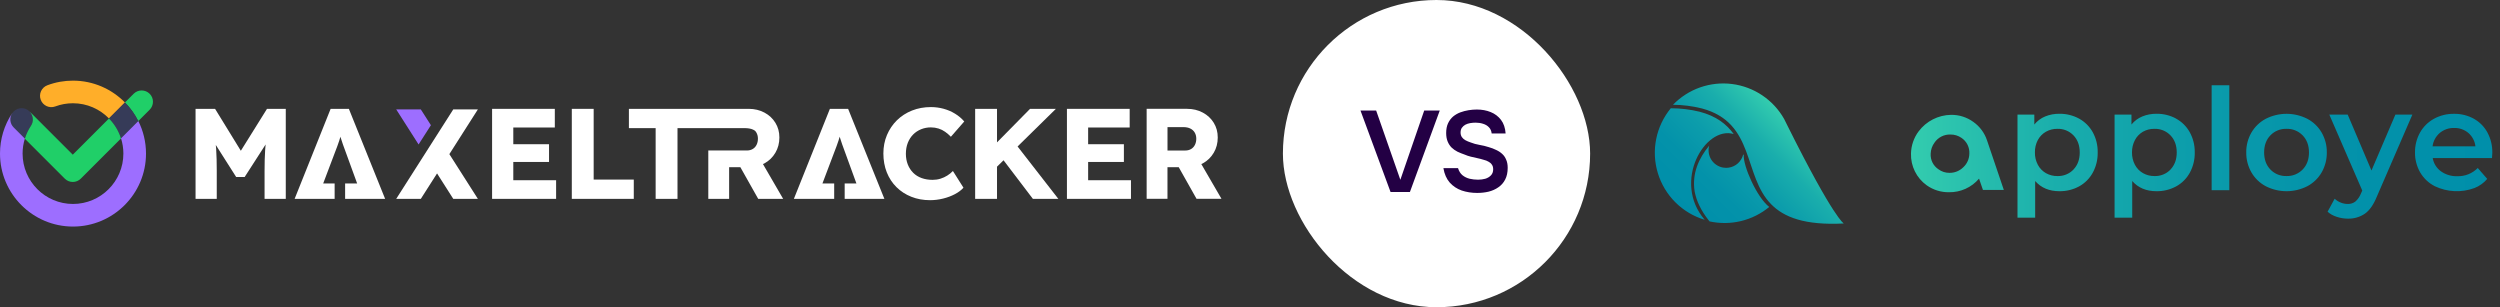 <svg width="651" height="80" viewBox="0 0 651 80" fill="none" xmlns="http://www.w3.org/2000/svg">
<rect x="0" y="0" width="651" height="80" fill="#333333" stroke="none"/>
<g clip-path="url(#clip0_33319_44951)">
<path d="M38.965 24.416C37.817 23.268 35.95 23.268 34.802 24.416L32.539 26.679C33.937 28.099 35.107 29.737 36.01 31.532L38.97 28.573C40.118 27.424 40.118 25.558 38.97 24.41L38.965 24.416Z" fill="#20CF68"/>
<path d="M18.994 21C16.704 21 14.462 21.403 12.335 22.202C10.812 22.774 10.039 24.466 10.61 25.989C11.181 27.513 12.879 28.285 14.397 27.714C15.866 27.165 17.411 26.887 18.994 26.887C22.667 26.887 25.991 28.41 28.375 30.848L32.537 26.686C29.087 23.182 24.294 21 18.994 21Z" fill="#FFAE29"/>
<path d="M3.551 33.188L6.467 36.104C6.837 34.918 7.37 33.781 8.067 32.736C8.965 31.381 8.6 29.559 7.251 28.656C6.913 28.433 6.549 28.286 6.179 28.215C6.065 28.193 5.95 28.188 5.836 28.182C5.765 28.182 5.7 28.166 5.629 28.166C4.878 28.166 4.128 28.454 3.556 29.026C2.408 30.174 2.408 32.04 3.556 33.188H3.551Z" fill="#363B58"/>
<path d="M28.375 30.848C29.79 32.295 30.878 34.069 31.503 36.044L36.008 31.539C35.111 29.743 33.935 28.106 32.537 26.686L28.375 30.848Z" fill="#363B58"/>
<path d="M36.018 31.517L31.513 36.022C31.91 37.273 32.128 38.606 32.128 39.988C32.128 47.224 26.241 53.111 19.005 53.111C11.768 53.111 5.882 47.224 5.882 39.988C5.882 38.655 6.083 37.344 6.475 36.092L3.558 33.176C2.563 32.18 2.432 30.646 3.167 29.503C3.167 29.503 3.167 29.492 3.167 29.487C3.167 29.487 3.167 29.476 3.167 29.471C1.094 32.599 0 36.228 0 39.988C0 50.467 8.526 58.998 19.01 58.998C29.495 58.998 38.02 50.472 38.02 39.988C38.02 36.946 37.297 34.068 36.024 31.517H36.018Z" fill="#9D6EFF"/>
<path d="M28.379 30.849L18.95 40.278L7.883 29.211C7.883 29.211 7.872 29.227 7.862 29.238C8.678 30.212 8.808 31.637 8.068 32.753C7.372 33.803 6.833 34.935 6.469 36.121L16.872 46.524C17.421 47.073 18.172 47.383 18.95 47.383C19.728 47.383 20.479 47.073 21.028 46.524L31.507 36.05C30.882 34.075 29.794 32.307 28.379 30.854V30.849Z" fill="#20CF68"/>
<path d="M62.723 39.274L56.009 28.349H50.922V51.783H56.444V44.487C56.444 42.321 56.395 40.455 56.292 38.877C56.27 38.496 56.227 38.121 56.194 37.745L61.499 46.092H63.708L69.17 37.615C69.127 38.094 69.078 38.578 69.045 39.062C68.942 40.667 68.893 42.479 68.893 44.487V51.783H74.415V28.344H69.524L62.712 39.269L62.723 39.274Z" fill="white"/>
<path d="M133.663 42.174H142.967V37.555H133.663V33.202H144.474V28.344H128.141V51.783H144.811V46.93H133.663V42.174Z" fill="white"/>
<path d="M154.59 28.344H148.898V51.783H165.036V46.761H154.59V28.344Z" fill="white"/>
<path d="M198.663 42.729C198.794 42.664 198.935 42.615 199.066 42.539C200.274 41.87 201.22 40.95 201.911 39.775C202.602 38.605 202.95 37.283 202.95 35.809C202.95 34.334 202.602 33.105 201.911 31.973C201.22 30.846 200.263 29.96 199.049 29.312C197.831 28.665 196.476 28.344 194.98 28.344H163.766V33.366H170.73V51.777H176.421V33.366H193.979C194.691 33.366 195.535 33.485 196.041 33.73C196.525 33.964 196.694 34.062 196.96 34.519C197.227 34.976 197.363 35.509 197.363 36.108C197.363 36.706 197.243 37.245 197.009 37.713C196.775 38.181 196.443 38.545 196.008 38.801C195.573 39.057 195.067 39.187 194.485 39.187H184.441V51.777H189.865V43.54H192.792L197.433 51.777H203.93L198.674 42.724L198.663 42.729Z" fill="white"/>
<path d="M237.779 35.027C238.372 34.434 239.063 33.977 239.857 33.656C240.652 33.334 241.495 33.171 242.387 33.171C243.1 33.171 243.769 33.275 244.395 33.471C245.021 33.666 245.597 33.955 246.12 34.325C246.642 34.695 247.143 35.125 247.611 35.614L251.093 31.631C250.423 30.854 249.624 30.173 248.699 29.608C247.774 29.036 246.773 28.612 245.701 28.318C244.629 28.03 243.535 27.883 242.42 27.883C240.635 27.883 238.987 28.182 237.48 28.786C235.973 29.39 234.667 30.233 233.562 31.316C232.458 32.399 231.593 33.677 230.967 35.152C230.341 36.626 230.031 38.231 230.031 39.972C230.031 41.713 230.325 43.395 230.918 44.88C231.511 46.365 232.349 47.649 233.443 48.732C234.536 49.815 235.826 50.653 237.311 51.24C238.796 51.833 240.418 52.127 242.181 52.127C243.318 52.127 244.449 51.986 245.581 51.708C246.707 51.431 247.736 51.044 248.661 50.555C249.586 50.065 250.331 49.505 250.886 48.879L248.138 44.526C247.714 44.972 247.23 45.37 246.68 45.712C246.131 46.061 245.538 46.333 244.89 46.534C244.243 46.735 243.563 46.833 242.85 46.833C241.8 46.833 240.848 46.675 239.988 46.365C239.128 46.055 238.399 45.593 237.795 44.994C237.191 44.39 236.723 43.672 236.392 42.834C236.06 41.996 235.891 41.066 235.891 40.038C235.891 39.009 236.06 38.041 236.392 37.192C236.729 36.343 237.191 35.625 237.779 35.032V35.027Z" fill="white"/>
<path d="M274.953 28.344H268.223L259.621 37.076V28.344H253.93V51.783H259.621V43.404L261.324 41.734L268.963 51.783H275.59L264.98 38.143L274.953 28.344Z" fill="white"/>
<path d="M283.351 42.174H292.66V37.555H283.351V33.202H294.167V28.344H277.828V51.783H294.504V46.93H283.351V42.174Z" fill="white"/>
<path d="M312.814 42.731C312.944 42.666 313.086 42.617 313.216 42.54C314.424 41.871 315.371 40.952 316.062 39.776C316.753 38.607 317.101 37.285 317.101 35.81C317.101 34.336 316.753 33.106 316.062 31.974C315.371 30.848 314.413 29.961 313.2 29.314C311.981 28.666 310.626 28.34 309.13 28.34H298.586V51.773H304.01V43.536H306.938L311.579 51.773H318.075L312.819 42.72L312.814 42.731ZM311.16 37.72C310.926 38.188 310.588 38.552 310.159 38.808C309.723 39.064 309.217 39.194 308.635 39.194H304.016V33.101H308.135C308.847 33.101 309.457 33.22 309.957 33.471C310.458 33.715 310.844 34.069 311.111 34.526C311.377 34.983 311.513 35.516 311.513 36.115C311.513 36.713 311.394 37.252 311.16 37.72Z" fill="white"/>
<path d="M84.156 47.781L87.165 39.832C87.432 39.141 87.66 38.537 87.851 38.025C88.041 37.514 88.21 37.03 88.351 36.589C88.455 36.263 88.547 35.936 88.64 35.604C88.65 35.631 88.656 35.669 88.667 35.697C88.846 36.29 89.048 36.904 89.271 37.536C89.494 38.172 89.771 38.934 90.109 39.832L93.003 47.781H89.869V51.785H100.288L90.849 28.352H86.093L76.719 51.785H87.138V47.781H84.162H84.156Z" fill="white"/>
<path d="M220.856 28.344H216.101L206.727 51.777H217.222V47.773H214.164L217.173 39.824C217.44 39.133 217.668 38.529 217.858 38.017C218.049 37.506 218.218 37.022 218.359 36.581C218.462 36.255 218.555 35.928 218.647 35.596C218.658 35.624 218.664 35.662 218.675 35.689C218.854 36.282 219.055 36.897 219.279 37.528C219.502 38.164 219.779 38.926 220.116 39.824L223.011 47.773H219.953V51.777H230.291L220.851 28.344H220.856Z" fill="white"/>
<path d="M113.812 35.108L118.035 28.486L113.812 35.108Z" fill="white"/>
<path d="M124.44 28.486H118.031L103.172 51.784H109.581L113.809 45.157L118.031 51.784H124.44L117.013 40.135L124.44 28.486Z" fill="white"/>
<path d="M109.581 28.486H103.172L108.999 37.621L112.209 32.6L109.581 28.486Z" fill="#9D6EFF"/>
</g>
<rect x="334.07" width="80" height="80" rx="40" fill="white"/>
<path d="M362.101 50L354.271 28.79H358.351L364.651 46.82L370.861 28.79H374.911L367.141 50H362.101ZM384.653 50.24C383.233 50.24 381.893 50.03 380.633 49.61C379.393 49.17 378.353 48.48 377.513 47.54C376.673 46.58 376.123 45.33 375.863 43.79H379.673C379.913 44.57 380.293 45.18 380.813 45.62C381.353 46.06 381.983 46.37 382.703 46.55C383.423 46.71 384.153 46.79 384.893 46.79C385.553 46.79 386.173 46.71 386.753 46.55C387.353 46.37 387.843 46.08 388.223 45.68C388.623 45.28 388.823 44.75 388.823 44.09C388.823 43.59 388.713 43.19 388.493 42.89C388.293 42.57 388.003 42.31 387.623 42.11C387.263 41.89 386.823 41.72 386.303 41.6C385.803 41.44 385.263 41.3 384.683 41.18C384.103 41.06 383.533 40.93 382.973 40.79C382.413 40.65 381.883 40.47 381.383 40.25C380.743 40.03 380.123 39.78 379.523 39.5C378.943 39.2 378.433 38.84 377.993 38.42C377.573 38 377.233 37.48 376.973 36.86C376.713 36.24 376.583 35.5 376.583 34.64C376.583 33.66 376.743 32.82 377.063 32.12C377.403 31.4 377.843 30.81 378.383 30.35C378.943 29.89 379.563 29.53 380.243 29.27C380.943 29.01 381.663 28.82 382.403 28.7C383.163 28.58 383.883 28.52 384.563 28.52C385.883 28.52 387.083 28.74 388.163 29.18C389.263 29.62 390.163 30.3 390.863 31.22C391.563 32.14 391.963 33.32 392.063 34.76H388.433C388.353 34.08 388.113 33.54 387.713 33.14C387.313 32.72 386.813 32.42 386.213 32.24C385.613 32.04 384.963 31.94 384.263 31.94C383.783 31.94 383.303 31.98 382.823 32.06C382.363 32.14 381.943 32.28 381.563 32.48C381.203 32.68 380.903 32.95 380.663 33.29C380.443 33.61 380.333 34.02 380.333 34.52C380.333 34.96 380.443 35.35 380.663 35.69C380.883 36.01 381.183 36.28 381.563 36.5C381.963 36.72 382.433 36.92 382.973 37.1C383.673 37.38 384.433 37.59 385.253 37.73C386.093 37.87 386.883 38.06 387.623 38.3C388.343 38.5 389.003 38.75 389.603 39.05C390.223 39.33 390.753 39.68 391.193 40.1C391.633 40.5 391.973 41 392.213 41.6C392.473 42.18 392.603 42.88 392.603 43.7C392.603 44.9 392.383 45.92 391.943 46.76C391.523 47.58 390.933 48.25 390.173 48.77C389.433 49.29 388.583 49.67 387.623 49.91C386.683 50.13 385.693 50.24 384.653 50.24Z" fill="#230044"/>
<g clip-path="url(#clip1_33319_44951)">
<path d="M480.127 58.19C469.999 58.722 464.534 56.58 461.218 53.196C453.814 45.67 457.141 31.986 443.179 28.241C440.716 27.622 438.187 27.3 435.647 27.283C437.616 25.247 440.032 23.699 442.704 22.761C445.376 21.823 448.23 21.52 451.04 21.879C453.849 22.237 456.536 23.245 458.887 24.823C461.239 26.402 463.19 28.507 464.585 30.971L465.458 32.731C477.575 57.023 480.127 58.19 480.127 58.19ZM451.422 34.859C449.561 32.294 446.878 30.21 442.553 29.087C440.106 28.491 437.597 28.19 435.078 28.19C433.168 30.506 431.859 33.259 431.269 36.203C430.679 39.147 430.826 42.192 431.697 45.065C432.568 47.939 434.135 50.553 436.26 52.675C438.385 54.796 441.001 56.36 443.876 57.226H443.896C435.39 47.274 444.008 32.714 451.436 34.893L451.422 34.859ZM454.065 40.3L453.929 40.236C453.873 40.467 453.799 40.694 453.706 40.913C453.356 41.741 452.769 42.448 452.019 42.946C451.269 43.443 450.389 43.708 449.49 43.708C449.228 43.707 448.966 43.685 448.708 43.64C448.08 43.532 447.481 43.294 446.951 42.942C446.42 42.589 445.969 42.129 445.627 41.591C445.284 41.053 445.058 40.45 444.963 39.82C444.868 39.19 444.906 38.546 445.074 37.932C442.367 41.18 440.526 45.207 441.298 49.934C441.761 52.303 442.912 54.817 444.986 57.429L445.169 57.652C447.875 58.244 450.681 58.213 453.373 57.561C456.066 56.91 458.575 55.654 460.71 53.89C457.479 51.406 453.865 43.183 454.065 40.3Z" fill="url(#paint0_linear_33319_44951)"/>
<path d="M541.397 30.89C542.89 31.711 544.122 32.937 544.95 34.426C545.832 36.04 546.276 37.856 546.239 39.695C546.276 41.539 545.831 43.36 544.95 44.98C544.128 46.479 542.895 47.713 541.397 48.537C539.82 49.388 538.049 49.819 536.257 49.789C533.604 49.789 531.504 48.904 529.957 47.136V56.678H525.355V29.848H529.737V32.426C530.485 31.501 531.455 30.778 532.555 30.325C533.73 29.847 534.989 29.609 536.257 29.625C538.05 29.6 539.82 30.036 541.397 30.89ZM539.922 44.151C541.015 43.024 541.563 41.536 541.563 39.695C541.563 37.854 541.015 36.368 539.922 35.238C539.381 34.68 538.73 34.241 538.01 33.95C537.289 33.658 536.516 33.521 535.739 33.547C534.697 33.532 533.669 33.792 532.758 34.301C531.87 34.809 531.142 35.555 530.657 36.456C530.13 37.453 529.867 38.568 529.892 39.695C529.869 40.824 530.136 41.94 530.667 42.937C531.152 43.838 531.88 44.584 532.768 45.092C533.678 45.602 534.707 45.862 535.75 45.846C536.527 45.872 537.301 45.734 538.022 45.442C538.743 45.15 539.395 44.711 539.935 44.151H539.922ZM566.654 30.89C568.149 31.71 569.381 32.936 570.21 34.426C571.097 36.039 571.546 37.855 571.513 39.695C571.549 41.539 571.105 43.36 570.224 44.98C569.401 46.48 568.167 47.714 566.667 48.537C565.091 49.389 563.322 49.82 561.531 49.789C558.878 49.789 556.778 48.904 555.23 47.136V56.678H550.635V29.848H555.034V32.426C555.782 31.501 556.752 30.778 557.852 30.325C559.027 29.847 560.286 29.609 561.554 29.625C563.342 29.602 565.106 30.037 566.677 30.89H566.654ZM565.182 44.151C566.275 43.024 566.823 41.536 566.823 39.695C566.823 37.854 566.275 36.368 565.182 35.238C564.641 34.68 563.99 34.241 563.27 33.95C562.549 33.658 561.776 33.521 560.999 33.547C559.957 33.532 558.929 33.792 558.018 34.301C557.141 34.811 556.423 35.557 555.947 36.453C555.416 37.45 555.15 38.566 555.172 39.695C555.15 40.824 555.416 41.94 555.947 42.937C556.431 43.838 557.159 44.586 558.049 45.092C558.956 45.601 559.982 45.861 561.023 45.846C561.8 45.872 562.573 45.734 563.294 45.442C564.014 45.15 564.665 44.71 565.205 44.151H565.182ZM575.912 22.197H580.514V49.532H575.912V22.197ZM590.019 48.499C588.461 47.676 587.165 46.432 586.28 44.909C585.367 43.325 584.899 41.523 584.926 39.695C584.898 37.873 585.366 36.077 586.28 34.501C587.169 32.985 588.464 31.747 590.019 30.927C591.691 30.08 593.539 29.638 595.414 29.638C597.289 29.638 599.137 30.08 600.81 30.927C602.365 31.746 603.66 32.984 604.549 34.501C605.463 36.077 605.93 37.873 605.902 39.695C605.929 41.523 605.461 43.325 604.549 44.909C603.664 46.433 602.368 47.677 600.81 48.499C599.137 49.347 597.289 49.789 595.414 49.789C593.539 49.789 591.691 49.347 590.019 48.499ZM599.598 44.151C600.704 43.023 601.256 41.538 601.256 39.695C601.256 37.852 600.704 36.366 599.598 35.238C599.054 34.681 598.399 34.242 597.676 33.951C596.953 33.66 596.178 33.522 595.399 33.547C594.623 33.521 593.85 33.658 593.13 33.949C592.41 34.241 591.759 34.68 591.22 35.238C590.126 36.366 589.579 37.852 589.579 39.695C589.579 41.536 590.127 43.024 591.22 44.151C591.759 44.71 592.41 45.149 593.13 45.44C593.85 45.732 594.623 45.869 595.399 45.843C596.178 45.868 596.953 45.73 597.676 45.439C598.399 45.147 599.054 44.709 599.598 44.151ZM628.178 29.848L618.967 51.115C618.107 53.251 617.064 54.756 615.837 55.629C614.527 56.524 612.967 56.981 611.38 56.935C610.391 56.935 609.408 56.772 608.47 56.455C607.596 56.187 606.789 55.736 606.102 55.132L607.943 51.748C608.399 52.173 608.93 52.51 609.509 52.743C610.087 52.984 610.707 53.11 611.333 53.111C612.054 53.14 612.763 52.919 613.34 52.486C613.982 51.908 614.481 51.189 614.795 50.384L615.133 49.613L606.555 29.848H611.343L617.532 44.398L623.758 29.848H628.178ZM648.917 41.157H633.483C633.71 42.538 634.471 43.774 635.602 44.598C636.842 45.485 638.341 45.937 639.865 45.884C640.855 45.916 641.841 45.743 642.76 45.376C643.68 45.008 644.513 44.454 645.208 43.749L647.675 46.584C646.776 47.651 645.623 48.474 644.322 48.977C642.663 49.585 640.9 49.856 639.135 49.774C637.371 49.692 635.64 49.259 634.045 48.499C632.453 47.694 631.125 46.448 630.221 44.909C629.309 43.325 628.841 41.523 628.868 39.695C628.841 37.885 629.292 36.101 630.174 34.521C631.024 33.007 632.282 31.762 633.805 30.927C635.407 30.054 637.208 29.61 639.033 29.638C640.828 29.607 642.6 30.045 644.173 30.91C645.672 31.738 646.903 32.978 647.719 34.484C648.596 36.118 649.038 37.952 649.001 39.806C649.001 40.124 648.964 40.578 648.917 41.17V41.157ZM635.304 34.629C634.272 35.519 633.606 36.759 633.436 38.111H644.602C644.453 36.773 643.81 35.539 642.799 34.65C641.756 33.753 640.414 33.279 639.04 33.323C637.676 33.287 636.347 33.752 635.304 34.629ZM517.43 36.575L521.795 49.454H516.357L515.342 46.513C514.379 47.649 513.175 48.557 511.818 49.169C510.461 49.782 508.984 50.085 507.495 50.056C505.424 50.082 503.397 49.449 501.709 48.249C500.405 47.313 499.35 46.072 498.637 44.633C497.925 43.195 497.576 41.604 497.621 39.999C497.662 37.913 498.354 35.891 499.601 34.217C500.588 32.899 501.863 31.826 503.33 31.078C504.796 30.331 506.414 29.93 508.06 29.905C510.134 29.879 512.161 30.519 513.843 31.733C515.529 32.918 516.787 34.616 517.43 36.575ZM511.237 43.556C511.727 43.105 512.12 42.558 512.392 41.95C512.663 41.342 512.808 40.685 512.818 40.02C512.864 39.213 512.699 38.409 512.339 37.686C511.979 36.963 511.436 36.346 510.764 35.898C509.921 35.32 508.92 35.016 507.898 35.029C507.082 35 506.272 35.18 505.545 35.55C504.817 35.921 504.196 36.47 503.739 37.147C503.123 37.981 502.777 38.983 502.748 40.02C502.698 40.821 502.862 41.621 503.223 42.338C503.584 43.055 504.129 43.663 504.801 44.1C505.622 44.7 506.614 45.019 507.63 45.011C508.298 45.02 508.961 44.896 509.58 44.646C510.199 44.396 510.763 44.026 511.237 43.556Z" fill="url(#paint1_linear_33319_44951)"/>
</g>
<defs>
<linearGradient id="paint0_linear_33319_44951" x1="467.59" y1="33.032" x2="442.106" y2="58.515" gradientUnits="userSpaceOnUse">
<stop stop-color="#33CCAE"/>
<stop offset="0.04" stop-color="#2FC7AE"/>
<stop offset="0.25" stop-color="#1AAEAC"/>
<stop offset="0.48" stop-color="#0C9DAB"/>
<stop offset="0.72" stop-color="#0392AA"/>
<stop offset="1" stop-color="#008FAA"/>
</linearGradient>
<linearGradient id="paint1_linear_33319_44951" x1="497.618" y1="39.566" x2="648.991" y2="39.566" gradientUnits="userSpaceOnUse">
<stop stop-color="#33CCAE"/>
<stop offset="0.04" stop-color="#2FC7AE"/>
<stop offset="0.25" stop-color="#1AAEAC"/>
<stop offset="0.48" stop-color="#0C9DAB"/>
<stop offset="0.72" stop-color="#0392AA"/>
<stop offset="1" stop-color="#008FAA"/>
</linearGradient>
<clipPath id="clip0_33319_44951">
<rect width="318.071" height="37.999" fill="white" transform="translate(0 21)"/>
</clipPath>
<clipPath id="clip1_33319_44951">
<rect width="220" height="40.605" fill="white" transform="translate(430.07 19.697)"/>
</clipPath>
</defs>
</svg>
